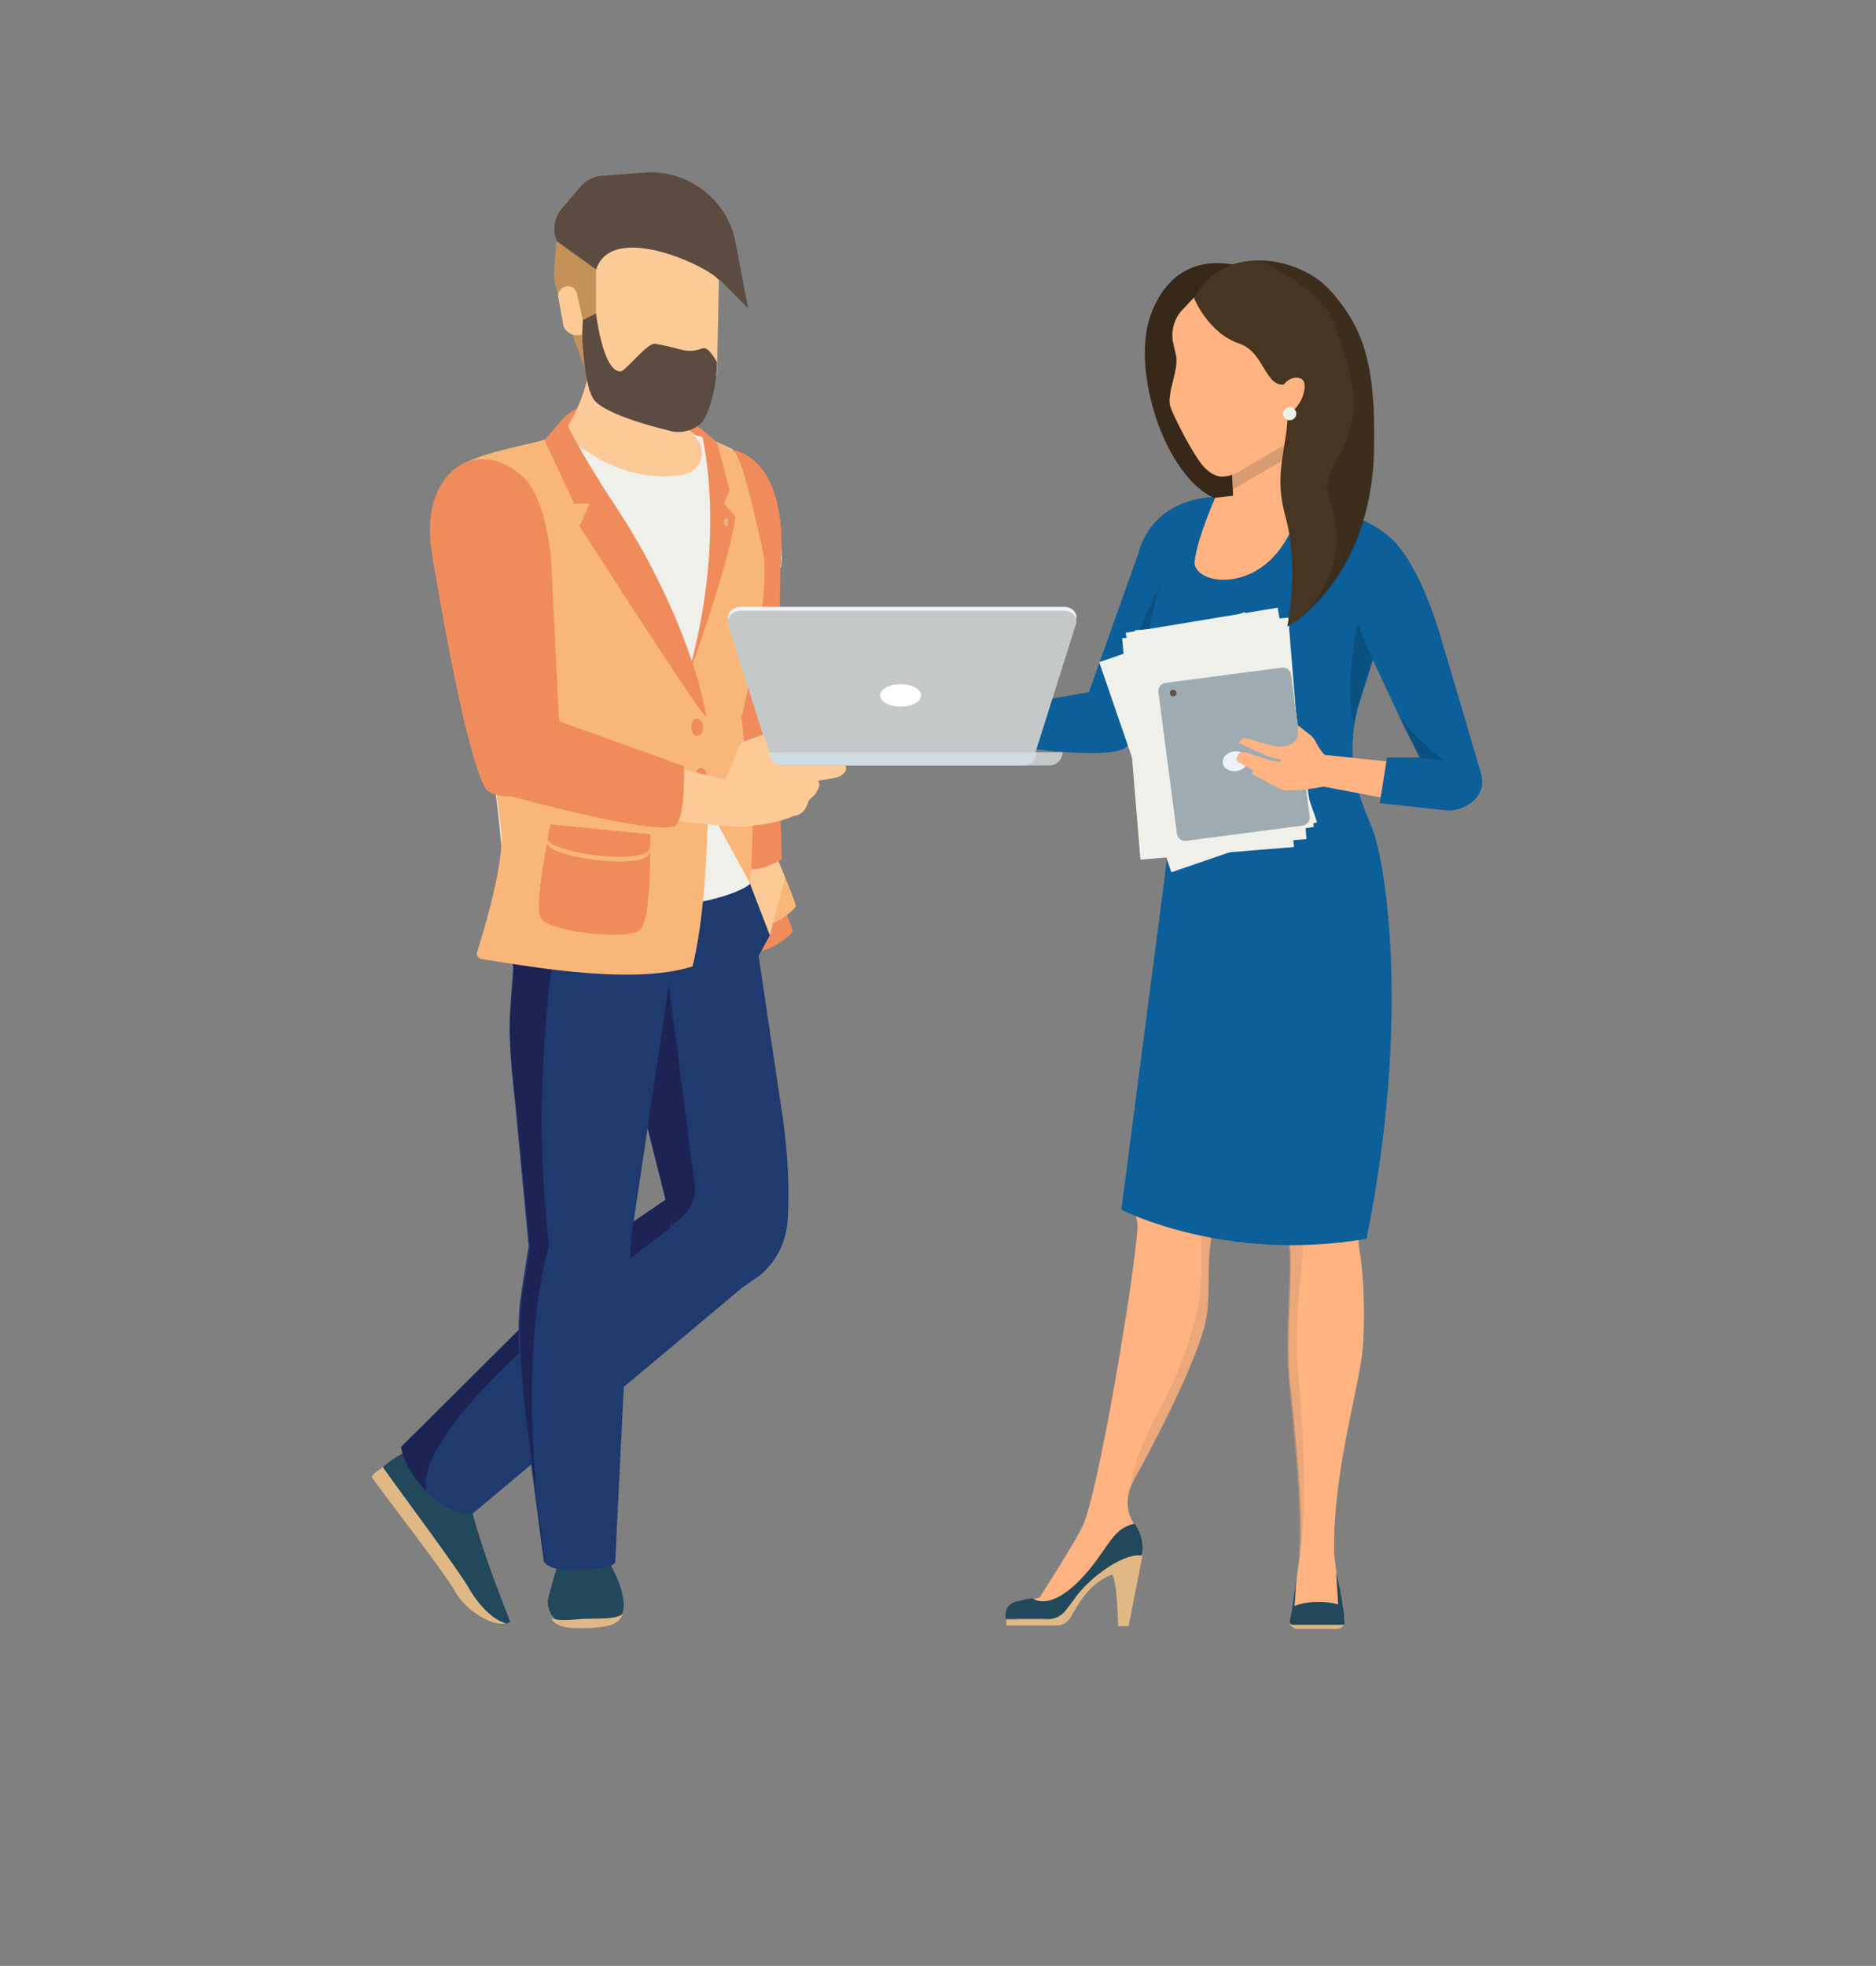 <?xml version="1.0" encoding="utf-8"?>
<!-- Generator: Adobe Illustrator 21.1.0, SVG Export Plug-In . SVG Version: 6.00 Build 0)  -->
<svg version="1.1" id="people" xmlns="http://www.w3.org/2000/svg" xmlns:xlink="http://www.w3.org/1999/xlink" x="0px" y="0px"
	 viewBox="0 0 283.9 297.4" style="enable-background:new 0 0 283.9 297.4;" xml:space="preserve">
<rect x="0" y="0" width="283.9" height="297.4" fill="#808080" stroke="none"/>
<style type="text/css">
	.st0{fill:#FFB380;}
	.st1{opacity:0.5;fill:#D89C73;}
	.st2{fill:#E0B885;}
	.st3{opacity:0.15;}
	.st4{fill:#22485B;}
	.st5{fill:#0C5F99;}
	.st6{fill:#F0F0EA;}
	.st7{fill:#9EACB2;}
	.st8{fill:#5C5247;}
	.st9{fill:#EDF2F9;}
	.st10{fill:#38281A;}
	.st11{fill:#D89C73;}
	.st12{fill:#473522;}
	.st13{fill:#1F3A6F;}
	.st14{fill:#1D2355;}
	.st15{fill:#F08C5C;}
	.st16{fill:#FCCA97;}
	.st17{fill:#F8B779;}
	.st18{fill:#894437;}
	.st19{opacity:0.15;fill:#F08C5C;}
	.st20{fill:#C5C8C9;}
	.st21{fill:#FFFFFF;}
	.st22{fill:#CFDCE2;}
	.st23{fill:#5B4B40;}
	.st24{fill:#C49158;}
</style>
<g>
	<g>
		<path class="st0" d="M209.3,142.2L194.8,131l-17.1,4c0,0-5.7,29.2-5.6,40.2c0,1.4-0.1,3.5-0.3,4.9c-0.2,1.2-0.2,2.8,0.3,4.7
			c0.6,2-5.4,39-8.1,45.7c-1,2.4-6.7,11.2-6.7,11.2l-3.2,0.6c-0.6,0.1-1.1,0.6-1.2,1.2c-0.1,0.8,0.6,1.5,1.4,1.5h3.2
			c1.1,0,2.2-0.5,2.9-1.4l2.2-2.8c2.1-2.6,5.2-4.2,8.5-4.5c0.9-0.5,1.5-1.5,1.5-2.6c0-1.1-0.3-2.3-1-3.2c-0.1-0.1-0.2-0.3-0.3-0.5
			c-1-1.9-0.8-4.2,0.3-6.1c2.9-5.3,9.3-17.4,10.8-23.8c1-4.5-0.2-9.7,1.5-15.5c1.3-5.7,5.6-18.3,7.3-29.9l2.2,19.8
			c0.5,3.4,0.9,10.1,1.7,13.3c0.8,3.2-0.7,14.4,0.2,22.1c1.1,10.4,2,20.6,1.4,25.3c-0.3,2.4-1.1,8.6-1.1,8.6l0.7,1.5h5.9l0.7-0.9
			c0.3-0.4,0.5-1,0.4-1.5c0,0-1.3-5.1-1.4-8.2c-0.2-12.7,4.2-25.9,4.4-31.7c0.2-3.6,0.2-9.5-0.6-14.1c-0.2-1.1-0.2-3,0-4.2
			C208.7,168.4,209.3,142.2,209.3,142.2z"/>
		<path class="st1" d="M183.5,186.3c-1,5.2-0.1,9.8-1.1,13.8c-1.5,6.4-7.9,18.5-10.8,23.8c-0.3,0.6-0.5,1.2-0.7,1.8
			c1.7-10.4,6.8-13.2,10.1-26.8c1-4,0.8-6.3,0.8-12c0-1.4,8.9-47.7,8.9-47.7s6.2,48.2,6.4,49.4c0.3,1.6-1.4,10.6-0.7,18.6
			c2.2,23.9-0.1,29.5,0.1,28c0.5-4.6-0.3-14.9-1.4-25.3c-0.9-7.7,0.6-18.9-0.2-22.1c-0.8-3.2-1.1-9.9-1.7-13.3l-2.2-19.8
			c-1.7,11.7-6.1,24.2-7.3,29.9C183.7,185.3,183.5,185.9,183.5,186.3z"/>
		<path class="st2" d="M196.3,246.4h6.1c0.6,0,1-0.5,1-1l0,0h-8.2l0,0C195.2,245.9,195.7,246.4,196.3,246.4z"/>
		<path class="st3" d="M195.6,243.8l0.7,1.5h5.9l0.3-0.3c0.5-0.5,0.1-1.4-0.5-1.5l-3.4-0.6c-0.7-0.1-1.3,0-1.9,0.3L195.6,243.8z"/>
		<path class="st4" d="M203.4,244.8L203.4,244.8c0.1-1.6-1.2-7-1.2-7l0.3,4.9c-3.5-0.9-6.5,0.1-6.6,0.3l0.3-4.1l-0.8,5.4
			c-0.2,0.6-0.2,1.1-0.2,1.1c0,0.2,0.2,0.4,0.4,0.4h0c0.2,0,7.3,0,7.5,0c0.2,0,0.4-0.1,0.4-0.3C203.4,245.4,203.4,245.1,203.4,244.8
			z"/>
		<path class="st4" d="M172.8,235.1c0,0,0.6-2.2-1.1-4.6c-3.2,0.7-3.7,3.1-6.9,7c-4.5,5.4-7.4,5.1-8.5,4.3c-0.7,0-1.6,0.3-2.2,0.4
			c-2.4,0.4-1.9,2.7-1.9,2.7h8.4l4.1-5l3.6-2.4l4.2-1.2"/>
		<path class="st2" d="M163.1,241.2l-1.8,2.4c-0.7,0.9-1.8,1.4-2.9,1.4h-6.1v0.9h7.6c0.9,0,1.7-0.5,2.1-1.2c1.6-2.9,3.3-5.4,6.3-6.5
			c0.8,1,0.9,7.8,0.9,7.8h1.6l2.1-10.7H172C169,235.6,165,238.8,163.1,241.2z"/>
	</g>
	<path class="st5" d="M183.9,75.2c0,0-9.3-0.3-11.7,8.7l-7.4,20.8l-19.3,3.4l1.3,3.8c0,0,21,3.8,23.8,1l4.9-8.3l1.4,2.7l0,0
		c1,10.2,0.2,19.6-1.3,30.4l-5.9,45.3c0,0,15.6,8.1,37.1,4.4c6.7-33.1,2.9-56.5,1-61.7c-0.5-1.4-1.1-2.7-1.6-4.1
		c-1.9-5-2-10.4-0.4-15.5l4-12.6l-0.5-13c0,0-1.1-1.2-6.8-3.4C196.5,74.9,183.9,75.2,183.9,75.2z"/>
	<path class="st3" d="M205.7,106l3.4-10.7l-3.3-2.8c0,0-2.7,11.6-0.9,16.8C205.1,108.3,205.3,107.2,205.7,106z"/>
	<path class="st3" d="M173.3,108.1L173.3,108.1l2.1-3.6l0,0c-1.6-3.5-2-7.4-1.1-11.2l1.1-4.7l-1.7,3.8
		C171.4,97.4,171.2,103.1,173.3,108.1z"/>
	<path class="st3" d="M195.1,107.8c0,0-6.9-1.2-10-1.5c-3.1-0.3-6.1,0.7-5.9,1C180.2,107.6,186.5,109.2,195.1,107.8z"/>
	<g>
		
			<rect x="172.9" y="93.5" transform="matrix(0.987 -0.163 0.163 0.987 -15.533 31.624)" class="st6" width="23.3" height="33.6"/>
		
			<rect x="173" y="94.3" transform="matrix(0.997 -8.198608e-02 8.198608e-02 0.997 -8.486 15.515)" class="st6" width="23.3" height="33.6"/>
		
			<rect x="171.1" y="95.5" transform="matrix(0.997 -8.198177e-02 8.198177e-02 0.997 -8.587 15.358)" class="st6" width="23.3" height="33.6"/>
		
			<rect x="171.1" y="95.5" transform="matrix(0.946 -0.325 0.325 0.946 -26.55 65.434)" class="st6" width="23.3" height="33.6"/>
	</g>
	<g>
		<path class="st6" d="M179.4,126.5l17.6-2.3c0.7-0.1,1.2-0.7,1.1-1.4l-2.8-21.4c-0.1-0.7-0.7-1.2-1.4-1.1l-17.6,2.3
			c-0.7,0.1-1.2,0.7-1.1,1.4l2.8,21.4C178.1,126.1,178.7,126.6,179.4,126.5z"/>
		<path class="st7" d="M179.5,127.2l17.6-2.3c0.7-0.1,1.2-0.7,1.1-1.4l-2.8-21.4c-0.1-0.7-0.7-1.2-1.4-1.1l-17.6,2.3
			c-0.7,0.1-1.2,0.7-1.1,1.4l2.8,21.4C178.2,126.8,178.8,127.3,179.5,127.2z"/>
		
			<ellipse transform="matrix(0.992 -0.128 0.128 0.992 -11.958 23.605)" class="st8" cx="177.5" cy="104.8" rx="0.5" ry="0.5"/>
		
			<ellipse transform="matrix(0.992 -0.128 0.128 0.992 -13.21 24.903)" class="st9" cx="186.9" cy="115.1" rx="1.9" ry="1.5"/>
	</g>
	<path class="st0" d="M215.7,115.8l-15.2-1.6c-0.6-0.5-1.2-1.6-1.5-2.2c-0.2-0.3-0.4-0.6-0.7-0.8l-1.9-1.5c0,0,0,1.3,0,1.5
		c-0.2,1.5-2,1.9-3.4,1.7l-3.1-0.8c-1.6-0.6-1.8-0.6-2.4,0.3l4.1,1.9c0,0,1.1,0.4,2.2,0.6c0.4,0.9-2.9-0.3-2.9-0.3l-2.5-0.8
		c-0.5-0.1-0.9,0.1-1.1,0.5l-0.2,0.6c0.1,0.4,2.5,1.6,2.5,1.6l-0.1,0.6l4.3,2.3c0,0,1.2,0.6,6.5-0.4l12.7,2.4L215.7,115.8z"/>
	<path class="st5" d="M217.8,95.6c1.2,4,6.3,21.3,6.3,21.3c1.2,4-3,5.9-5.2,5.7l-10.1-1.1l1.1-6.9l5,0c0,0-2.7-5.2-5.1-10.4
		c-3.8-8.1-7.2-14.9-4.9-21.4l1.5-3.2C209.8,79.3,214.2,84,217.8,95.6z"/>
	<path class="st10" d="M189.6,40.9c0,0-10.8-5-15.3,6.3c-3.9,9.7,3.7,29.9,13,28.7C201.8,74,189.6,40.9,189.6,40.9z"/>
	<path class="st0" d="M186.3,67.2l0.3,7.8l-2.7,0.3c0,0-2.6,5.8-3.1,9.5c-0.6,3.9,11.4,5.7,15.4-6.7c4-12.4-3.9-15.7-3.9-15.7
		L186.3,67.2z"/>
	<path class="st11" d="M192.3,62.2l-6,4.9l0.3,6.9c0.1,0,0.1-0.1,0.2-0.1l9.5-5.5l-0.1-2.1C194.3,63.6,192.3,62.2,192.3,62.2z"/>
	<path class="st0" d="M177.9,53.5c0.7,2.2-1.4,5.9-0.8,8c0.4,1.2,2.7,5.9,4.5,8.4c0.8,1.1,1.9,2.1,3.2,2.2l0,0
		c0.9,0,1.7-0.2,2.4-0.6l9.1-5.3l-1.1-15.6l-14.5-5.6l-1.8,1.9c-1.2,1.3-1.7,3.1-1.4,4.8L177.9,53.5z"/>
	<path class="st12" d="M180.7,45.1c0,0,2.1,5.3,6.9,6.9c3.8,1.3,3.9,6.9,7,6.1c1.3,8.6-2.3,11.9-0.1,19.9c2.2,8,0.3,16.8,0.3,16.8
		s12.6-6.9,13.1-26.5c0.4-13.7-1.9-18.8-6.1-23.8c-3.9-4.7-10.7-6-15.3-4.5C183.8,41.1,182.5,42.1,180.7,45.1z"/>
	<path class="st3" d="M201.8,44.5c-2.9-3.5-7.4-5.1-11.3-5.1c2.2,0.8,9.1,4.6,10.9,8.6c8.8,19.4-2.5,21.4-0.3,27.3
		c4.7,12.6-6.2,19.6-6.2,19.6s12.6-6.9,13.1-26.5C208.3,54.7,206,49.5,201.8,44.5z"/>
	<path class="st0" d="M194,58.9c0.2-0.8,0.8-1.5,1.7-1.7c0.4-0.1,0.8-0.1,1.2,0.1c1.4,0.6-0.1,5-2.3,5.3
		C193.1,62.8,193.6,60.2,194,58.9z"/>
	<ellipse transform="matrix(0.276 -0.961 0.961 0.276 81.136 232.889)" class="st6" cx="195.2" cy="62.6" rx="1" ry="1"/>
	<g>
		<g>
			<path class="st11" d="M179.8,56.2c0,0.1,0.1,0.2,0.1,0.2S179.9,56.4,179.8,56.2z"/>
		</g>
	</g>
	<path class="st3" d="M211.4,107.9c1.8,3.8,3.4,6.8,3.4,6.8l3.7,0.3C218.5,115,214.7,112.4,211.4,107.9z"/>
</g>
<g>
	<g id="XMLID_3_">
		<path class="st4" d="M64.4,218.6L64.4,218.6c-2.1,0.5-4.1,1.4-5.8,2.8l-1,0.8c-0.3,0.2-0.4,0.6-0.2,1c0.7,1.2,10.8,14.1,12.6,17.3
			s5.4,6.3,7.2,4.8c-5.4-13.6-6.1-18.2-6.1-18.2L64.4,218.6z"/>
		<path class="st2" d="M71.1,240.5c-1.6-2.9-10.9-15.3-13.2-18.6l-0.3,0.3c-0.3,0.2-1.5,1-1.3,1.3c0.7,1.2,10.8,14.1,12.6,17.3
			c1.6,2.9,5.7,5.3,7.7,4.8C74.7,245.1,72.5,242.9,71.1,240.5z"/>
		<path class="st13" d="M112.2,194.9L71.5,229c0,0-3.5,0.3-7-3.4c-3.5-3.7-3.8-6.7-3.8-6.7l32.4-32.2l8.5-5.8L112.2,194.9z"/>
		<path class="st14" d="M105.9,182.5c0,0-43.8,30.9-41.4,43.1c-3.5-3.7-3.8-6.7-3.8-6.7l32.4-32.2l8.5-5.8L105.9,182.5z"/>
		<path class="st15" d="M85.3,63.2c-0.8,5.1,12.2,14.7,12.2,14.7s10.2,8.6,11.2,1.6c1.1-7-2.7-14.7-2.7-14.7S93.5,55.9,85.3,63.2z"
			/>
		<path id="XMLID_12_" class="st16" d="M89.8,48.9l11.5,5.2l0.3,4.8c0.2,2.7,1.1,5.1,3.3,6.6c0,0,13.3,13.1,2.4,13.9
			c-10.9,0.8-22-14-22-14C90.4,58.2,89.8,48.9,89.8,48.9z"/>
		<path class="st15" d="M114.5,144c3.1-0.5,5.1-2.6,5.4-3c0.3-0.4-2.3-5.8-6.1-15.7C110.7,117,114.5,144,114.5,144z"/>
		<path class="st17" d="M115,140.2c3.1-0.5,5.1-2.6,5.4-3c0.3-0.4-2.3-5.8-6.1-15.7C111.1,113.2,115,140.2,115,140.2z"/>
		<path class="st16" d="M118.1,85.7l-2,28.9l1.6,15.4l1.1,2.8l-2.3,8.7l-3-7.8c0,0-4-34.2-3.9-35.1c0.1-0.9,0-14.2,0-14.2
			L118.1,85.7z"/>
		<path class="st13" d="M112.7,127.3l0.8,6.4l3,7.8l-1.7,3.1l3.7,24.8c0.7,5,1,10.1,0.7,15.1l0,0c-0.2,3.7-2.1,7.2-5.3,9.2l-1.9,1.3
			l-11.1-1.3l0.7-10.2l-14.1-53.7L112.7,127.3z"/>
		<path class="st14" d="M100.4,142.7l4.7,36.3c0.3,2-0.5,4-2.1,5.3l-1.3,1.1l-14-55.7L100.4,142.7z"/>
		<path class="st4" d="M90.8,231.7c-0.2,3.1,2.3,5.2,3.3,9.1c0.6,2.6,0.9,5.2-5.4,5.4c-5.8,0.2-5.8-3.4-5.8-4c0-0.6,2.1-7.5,2.1-7.5
			L90.8,231.7z"/>
		<g>
			<path class="st2" d="M88.4,244.9c-2,0.1-3.6,0.4-5-0.1c0.7,1.2,2.1,1.6,5.2,1.5c3.7-0.1,5.1-0.6,5.6-2.1
				C92.9,245,91,244.8,88.4,244.9z"/>
		</g>
		<path class="st13" d="M108.3,128.2l-1.3,11.3c-0.3,2.2-1.5,4.2-3.4,5.3l0,0c-1.1,0.7-1.9,1.8-2.2,3.1l-5.9,39.5l-2.4,48.9
			c0,0,0.2,0.9-5,1.2c-5.2,0.4-5.8-1.3-5.8-1.3l-2.8-21.2c-0.6-6.3-1.6-13.3-0.6-19.5l1.1-7L78,167.3c-0.5-4.6-1.1-10-0.8-14.6
			l0.4-5.4c0.1-1,0-2-0.3-2.9l0,0c-0.9-2.9-1.3-5.9-1-9l0.8-8.5L108.3,128.2z"/>
		<path class="st14" d="M83.1,188.4c-2.8-22.7,0.6-43.4,0.6-43.4s13.2,0,13.8-12l-20.1-6l-0.2,0l-0.8,8.5c-0.3,3,0,6.1,1,9
			c0.3,0.9,0.4,1.9,0.3,2.9l-0.4,5.4c-0.4,4.6,0.3,10,0.8,14.6l2.1,21.3l-1.1,7c-1,6.2,0,13.2,0.6,19.5l2.8,21.2
			C82.3,236.3,77.7,207.4,83.1,188.4z"/>
		<path class="st18" d="M85.3,132.8c-0.4,3.9-1.2,9.5-1.2,9.5s7.8,0.8,9.9-6.1C96.1,129.2,85.3,132.8,85.3,132.8z"/>
		<path id="XMLID_11_" class="st6" d="M73.8,69.6l11.6-4.1c0,0,7.1,7.8,17.6,6.4c3-0.4,4.5-3.7,1.9-6.2c0.3,0.2,2.1,0.3,6,2.3
			c2.8,1.4,4.8,3.9,5.8,6.9c1.1,3.3,2,7.6,1.5,10.9c-0.4-0.2-3.7,2-3.7,2c0.3,3.5,0,4.3-0.7,7.7c-0.9,4.8-2.1,11.7-2,14
			c0.5,9.9,1.9,22.8,1.7,24.2c-1.5,1.6-14.4,6.6-37.3,1.4c-0.4-22.1-6.9-39.2-6.9-39.2l-2.7-7c-1.5-4-1.6-8.4-0.1-12.3
			C67.8,73.5,69.9,70.7,73.8,69.6z"/>
		<path class="st4" d="M118.1,85.7l-0.2,28.9l-0.2,13c0,0-4.4,2.9-4.6,0.6c-1-8.8-3.6-28.9-3.5-29.6c0.1-0.9,0-14.2,0-14.2
			s2-13.3,1.3-16.4C120.1,70.3,118.1,85.7,118.1,85.7z"/>
		<path class="st15" d="M118.1,85.7l-0.2,28.9l0.4,15.4c0,0-5,2.9-5.2,0.6c-1-8.8-3.6-31.4-3.5-32c0.1-0.9,0-14.2,0-14.2
			s2-13.3,1.3-16.4C120.1,70.3,118.1,85.7,118.1,85.7z"/>
		<path class="st17" d="M108.5,66.9c3,15.6-4.9,37-4.9,37l1.3,14l8.7,15.9l0.3-8.4l-1.7-16.9c0,0,4.7-18.5,3.2-25.3
			c-1.5-6.8-3.3-14.5-4.5-15.1C109.7,67.4,108.5,66.9,108.5,66.9z"/>
		<path class="st15" d="M106,64.8c0,0,4.6,16.1-2.4,39.1c7.1-19.5,7.7-25.7,7.7-25.7l-1.7-2l0.8-2.1l-1.9-7.2L106,64.8z"/>
		<path class="st19" d="M106,64.8c0,0,4.6,16.1-2.4,39.1c7.1-19.5,7.7-25.7,7.7-25.7l-1.7-2l0.8-2.1l-1.9-7.2L106,64.8z"/>
		<path class="st17" d="M82.4,66.5c-2.4,0.8-8.6,1.7-12.6,3.8c-4,2.1,6.3,50.4,6.1,57c-0.2,5.4-2.8,13.9-3.7,16.7
			c-0.2,0.5,0.2,1,0.7,1.1c4.6,0.6,22.3,4.2,31.9,1.1c3.3-13.2,2.2-37.8,2.2-37.8s-7.1-18.3-12.6-27.1
			C88.9,72.4,82.4,66.5,82.4,66.5z"/>
		<g>
			<path class="st15" d="M83,127.2c1.3,1.9,13.4,3.5,15.1,1.5c0.1-0.1,0.2-0.3,0.3-0.5c0-1.2,0-2,0-2l-15.1-1.5c0,0-0.2,0.8-0.4,2.1
				C82.9,127,82.9,127.1,83,127.2z"/>
			<path class="st15" d="M98.4,128.8c-0.1,0.2-0.2,0.4-0.3,0.6c-1.7,2-13.9,0.4-15.1-1.5c-0.1-0.1-0.2-0.3-0.2-0.5
				c-0.7,3.7-1.8,10.3-0.9,11.6c1.3,1.9,13.4,3.5,15.1,1.5C98.2,139,98.4,132.5,98.4,128.8z"/>
		</g>
		<ellipse class="st15" cx="105.5" cy="110" rx="0.9" ry="1.3"/>
		<ellipse class="st15" cx="106.1" cy="117.5" rx="0.9" ry="1.3"/>
		<path class="st15" d="M85.3,63.2l-2.9,3.4l4.5,9.6h2.3l-1.5,3.4c0,0,19.5,30.4,19.2,28.8c-2.1-11.7-9.1-25-14-32.2
			C87.5,68,85.3,63.2,85.3,63.2z"/>
		<ellipse class="st2" cx="109.9" cy="79" rx="0.3" ry="0.6"/>
		<path id="XMLID_10_" class="st16" d="M83.3,111.3l-0.9-16.4c-2.9,2.9-10.2,4.4-13,3.4c0,0,1.7,13.8,5.1,20.6
			c0.7,1.3,2.7,1.5,4.2,1.5c0,0,28.9,5.2,34.7,4.6c5.8-0.6-2.7-6.8-2.7-6.8L83.3,111.3z"/>
		<path id="XMLID_5_" class="st15" d="M84.6,109.1l-1.2-24.7c-0.6-5.4-1.9-10-4.2-12.2c-7-6.7-16.3-0.6-13.7,12.2
			c0,0,4.4,27.8,7.8,34.6c0.7,1.3,2.7,1.5,4.2,1.5c0,0,20.9,5.8,24.5,4.5c1.8-0.6,1.5-9.1,1.5-9.1L84.6,109.1z"/>
		<g>
			<path class="st9" d="M156.7,113.2h-40.4l-6.1-19.3c-0.3-1,0.6-2.1,1.8-2.1H161c1.3,0,2.2,1,1.8,2.1L156.7,113.2z"/>
			<path class="st20" d="M156.7,113.8h-40.4l-6.1-19.3c-0.3-1,0.6-2.1,1.8-2.1H161c1.3,0,2.2,1,1.8,2.1L156.7,113.8z"/>
			<ellipse class="st21" cx="136.3" cy="105.2" rx="3.1" ry="1.7"/>
			<path class="st20" d="M114.7,115.8h44.1c1.1,0,2-0.9,2-2l0,0h-48.1l0,0C112.7,115,113.6,115.8,114.7,115.8z"/>
			<path class="st22" d="M118.2,115.8h36.7c1.1,0,2-0.9,2-2l0,0h-40.7l0,0C116.1,115,117,115.8,118.2,115.8z"/>
		</g>
		<path id="XMLID_4_" class="st16" d="M127.9,115.8h-9.7c-0.8,0-1.3-0.6-1.6-1.1c-0.2-0.3-0.2-0.6-0.2-1l0,0l-0.8-2.6l-2.8,1
			c-0.4,0.1-0.7,0.4-0.9,0.8l-3.1,7.3l-1.5,4.1l5.4,0.5c3.8,0.3,7.5-1.4,7.5-1.4c1.6-0.1,2.1-2,2.1-2c-0.1-0.3,0.9-1,1.1-1.3
			l0.4-0.7c0.2-0.4,0.3-0.9,0-1.3c0,0,3.2-0.4,3.5-0.8C128.5,116.5,127.9,115.8,127.9,115.8z"/>
		<path class="st23" d="M105.3,28L105.3,28c-2.3-1.4-5-2.1-7.7-1.9l-6.5,0.5c-1.3,0.1-2.5,0.7-3.3,1.7L85,31.6
			c-1.2,1.4-1.4,3.3-0.7,4.9l0,0l6,4.3l18.6,1.5l4.3,4.3l-1.9-10C110.6,33,108.4,29.9,105.3,28z"/>
		<path class="st24" d="M90.2,40.8l-6-4.3l-0.3,3.8c-0.1,1.1,0,2.3,0.3,3.4l0,0c1,4.1,4.8,12,4.9,14.8c0.1,2.8,1.2-4,1.2-4l3.8-5.3
			L90.2,40.8z"/>
		<path class="st16" d="M108.8,42.4L108.8,42.4l-0.3,13.8c0,0.5-0.2,1-0.6,1.4l-1.8,1.9c-1.3,1.4-3.4,1.9-5.2,1.3l-9.6-3.1
			c-0.9-0.3-1.5-1-1.8-1.8l-1.5-5.3l-0.5,0.1c-0.7,0.1-1.3-0.2-1.8-0.7c-0.3-0.3-0.5-0.7-0.5-1.1L84.5,45c-0.2-0.9,0.6-1.7,1.5-1.7
			l0,0c0.6,0,1.2,0.5,1.3,1.1l0.9,4l2-1l0-6.6l0,0C92.6,33.3,107.6,40.5,108.8,42.4z"/>
		<path class="st23" d="M103.1,52.9c1.1,0.3,2.2,0.2,3.2-0.2l0,0c0.9-0.4,2.2,2.1,2.2,2.1c0,2.6-0.7,6.8-2.2,9l0,0
			c-1.3,1.4-3.4,1.9-5.2,1.3c0,0-10-2.3-11.4-4.9c-1.4-2.6-1.6-9.6-1.6-9.6l0.1-2.2l2-1c0,0,1,8.8,3.7,8.8c0.7,0,4-4.3,5.2-4.2
			C100.5,52.2,103.1,52.9,103.1,52.9z"/>
	</g>
</g>
</svg>
